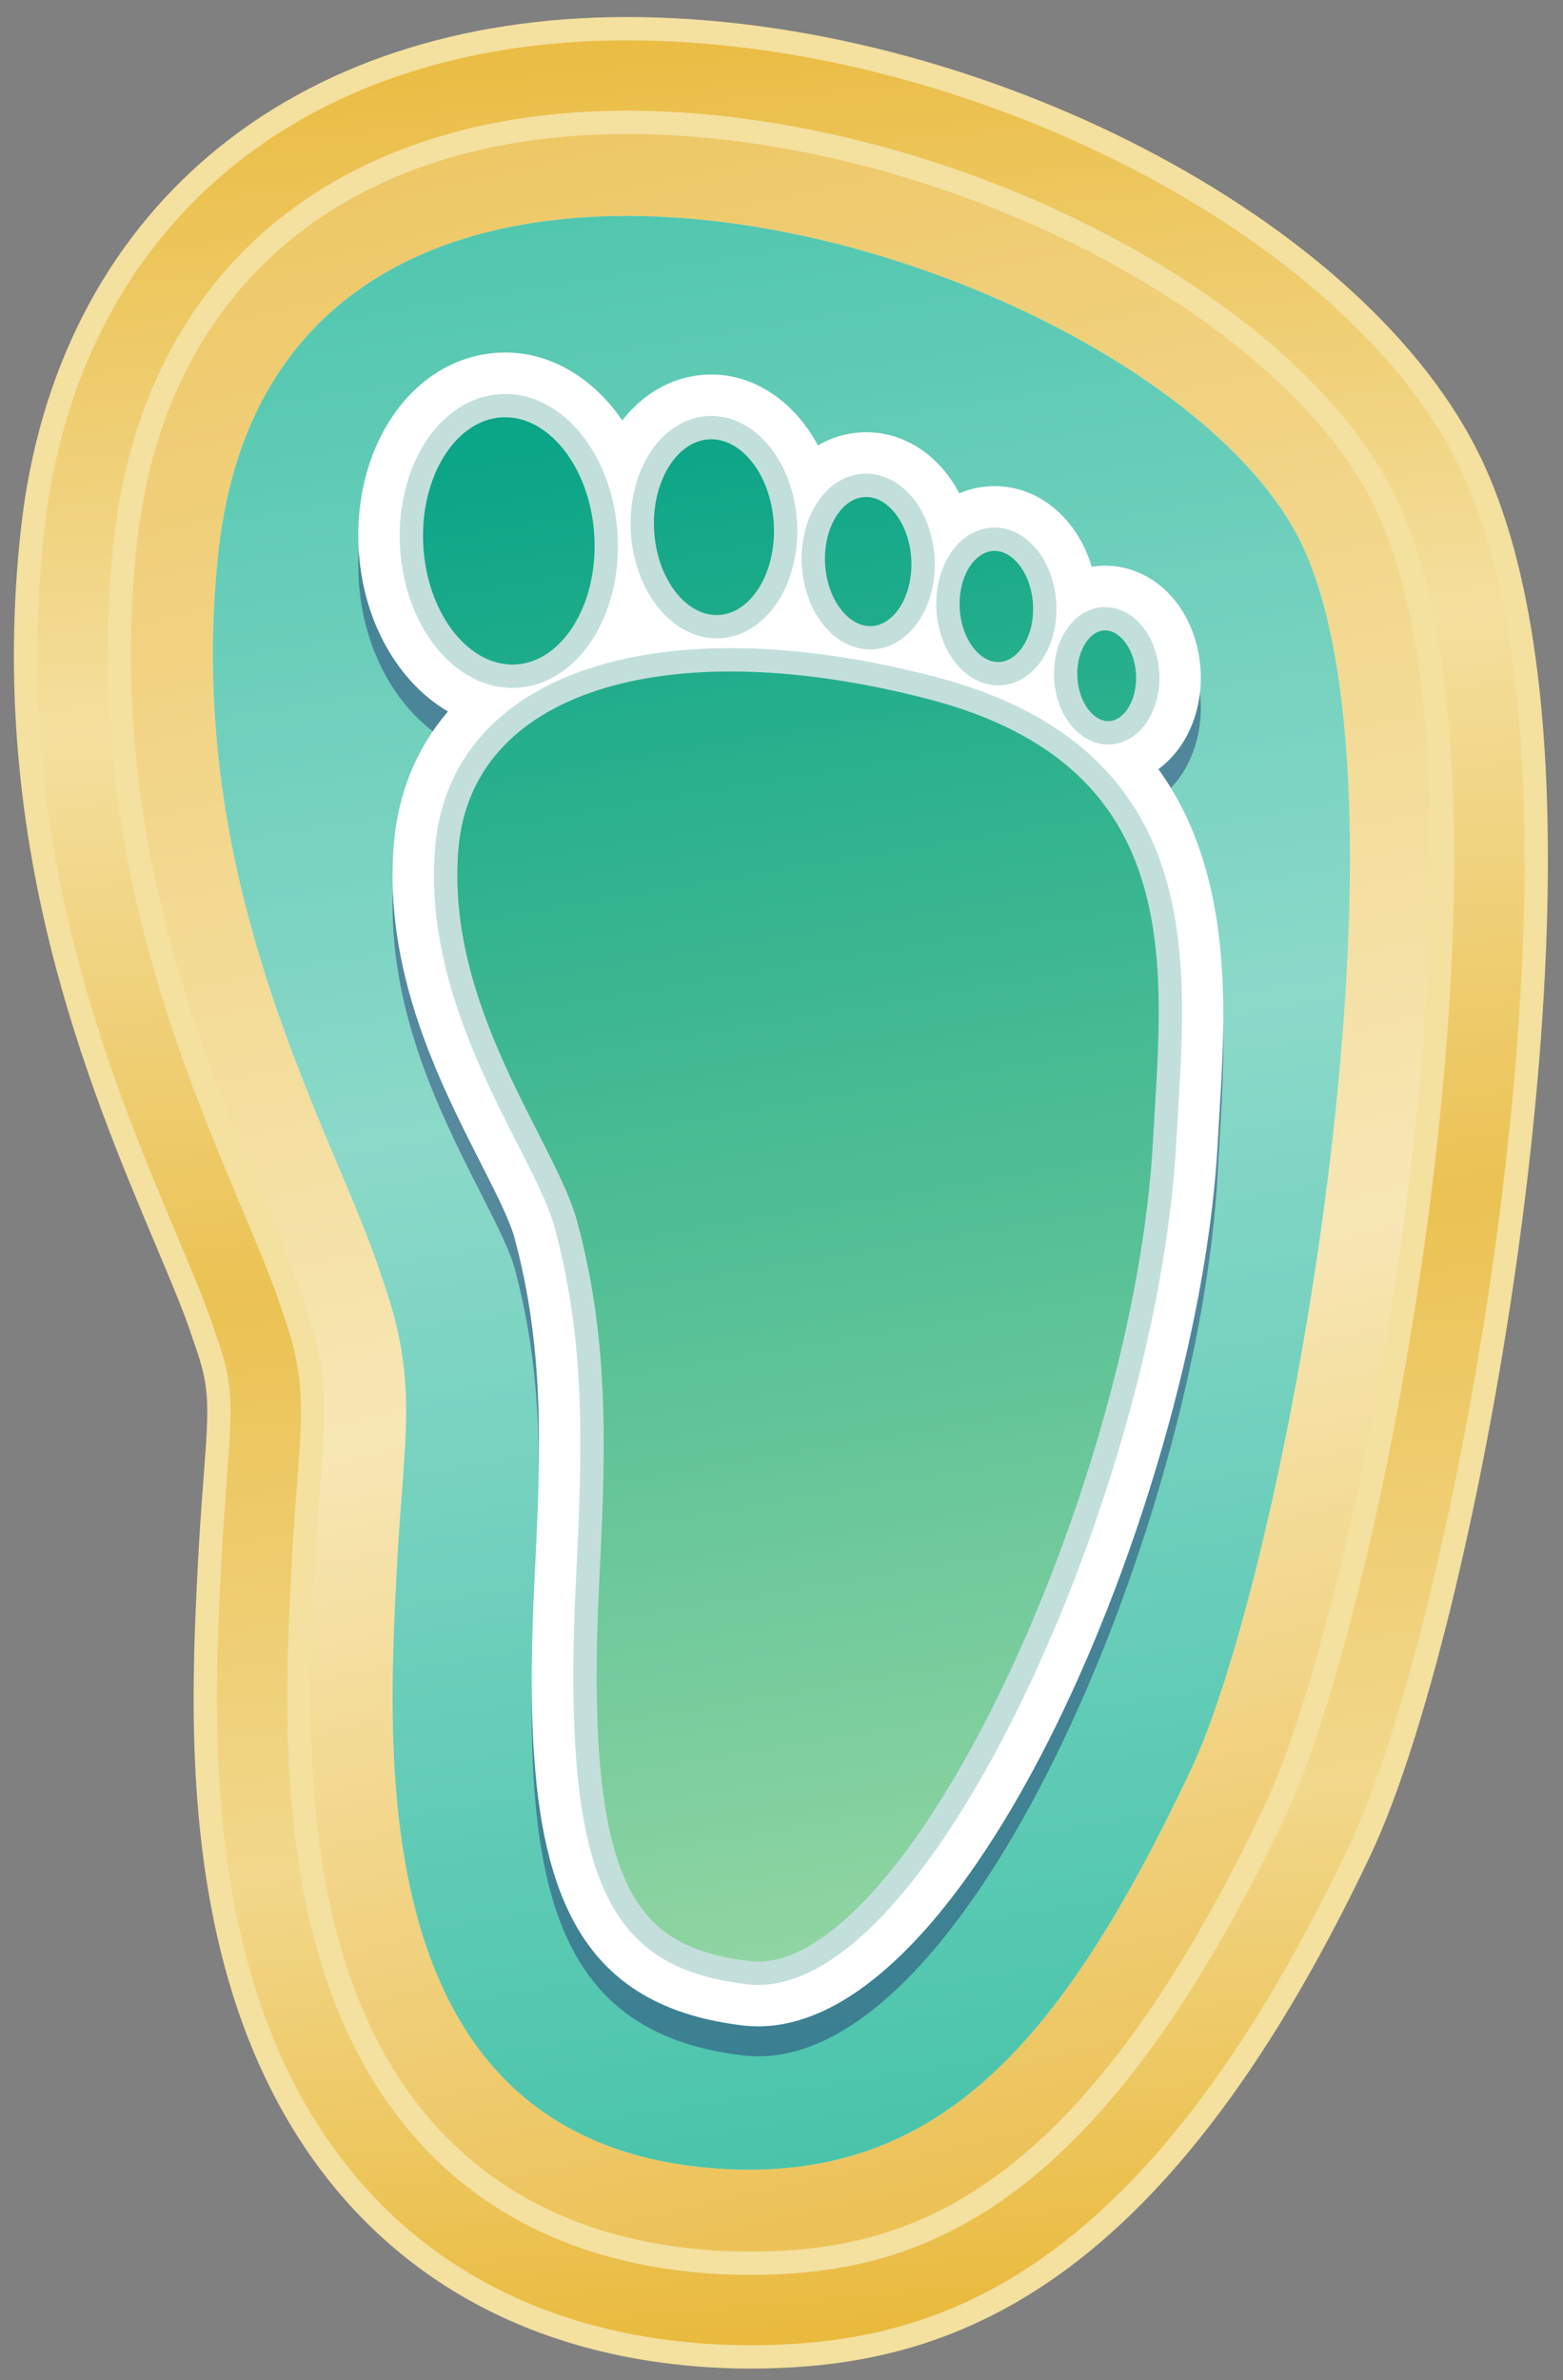 <?xml version="1.0" encoding="UTF-8"?>
<svg width="67px" height="102px" viewBox="0 0 67 102" version="1.1" xmlns="http://www.w3.org/2000/svg" xmlns:xlink="http://www.w3.org/1999/xlink">
    <rect x="0" y="0" width="67" height="102" fill="#808080" stroke="none"/>
    <title>Group 77</title>
    <defs>
        <path d="M0.303,21.448 C-1.189,34.778 3.158,45.102 6.043,51.95 L6.043,51.95 C6.71,53.535 7.285,54.902 7.589,55.84 L7.589,55.84 C7.617,55.933 7.649,56.025 7.692,56.144 L7.692,56.144 C8.427,58.184 8.369,58.955 8.123,62.205 L8.123,62.205 C8.046,63.218 7.962,64.344 7.891,65.711 L7.891,65.711 C7.65,70.414 7.286,77.52 9.375,84.154 L9.375,84.154 C12.374,93.673 19.546,99.209 29.579,99.742 L29.579,99.742 C30.069,99.768 30.553,99.78 31.029,99.78 L31.029,99.78 C38.878,99.78 48.125,97.203 57.192,78.084 L57.192,78.084 C59.666,72.865 62.365,61.423 63.755,50.261 L63.755,50.261 C64.999,40.267 65.706,26.693 62.013,18.779 L62.013,18.779 C57.261,8.599 40.667,0 25.776,0 L25.776,0 C11.545,0 1.784,8.218 0.303,21.448" id="path-1"></path>
        <linearGradient x1="44.017%" y1="0%" x2="50%" y2="100%" id="linearGradient-3">
            <stop stop-color="#EABD45" offset="0%"></stop>
            <stop stop-color="#F4DF9E" offset="27.377%"></stop>
            <stop stop-color="#EBC253" offset="52.819%"></stop>
            <stop stop-color="#F2D88C" offset="78.032%"></stop>
            <stop stop-color="#E9BA3E" offset="100%"></stop>
        </linearGradient>
        <path d="M0.274,17.878 C-1.101,30.171 3.002,39.915 5.719,46.362 L5.719,46.362 C6.423,48.039 7.033,49.486 7.407,50.641 L7.407,50.641 C7.42,50.684 7.435,50.726 7.45,50.77 L7.45,50.77 C8.476,53.617 8.369,55.045 8.108,58.493 L8.108,58.493 C8.033,59.479 7.951,60.575 7.883,61.896 L7.883,61.896 C7.657,66.314 7.313,72.987 9.187,78.934 L9.187,78.934 C11.681,86.854 17.417,91.276 25.771,91.721 L25.771,91.721 C26.191,91.742 26.604,91.754 27.012,91.754 L27.012,91.754 C33.938,91.754 41.461,89.403 49.548,72.351 L49.548,72.351 C53.813,63.354 60.231,29.043 54.358,16.463 L54.358,16.463 C50.264,7.692 35.032,0 21.759,0 L21.759,0 C9.56,0 1.528,6.683 0.274,17.878" id="path-4"></path>
        <linearGradient x1="41.17%" y1="0%" x2="55.371%" y2="96.821%" id="linearGradient-6">
            <stop stop-color="#EEC867" offset="0%"></stop>
            <stop stop-color="#F7E7B5" offset="58.864%"></stop>
            <stop stop-color="#ECC258" offset="100%"></stop>
        </linearGradient>
        <path d="M0.25,14.313 C-1.36,28.701 5.256,39.336 7.212,45.396 L7.212,45.396 C8.88,50.019 8.182,52.177 7.881,58.032 L7.881,58.032 C7.455,66.354 6.57,82.881 21.971,83.701 L21.971,83.701 C31.305,84.197 36.507,78.009 41.909,66.618 L41.909,66.618 C45.968,58.056 51.901,25.273 46.708,14.149 L46.708,14.149 C43.339,6.93 29.484,0 17.747,0 L17.747,0 C8.996,0.001 1.421,3.854 0.25,14.313" id="path-7"></path>
        <radialGradient cx="50.001%" cy="50%" fx="50.001%" fy="50%" r="70.277%" gradientTransform="translate(0.5,0.5),scale(1,0.582),translate(-0.5,-0.5)" id="radialGradient-9">
            <stop stop-color="#AFE1D6" offset="0%"></stop>
            <stop stop-color="#3DB89E" offset="100%"></stop>
        </radialGradient>
        <linearGradient x1="42.533%" y1="-1.371%" x2="51.727%" y2="100%" id="linearGradient-10">
            <stop stop-color="#2BB89A" offset="0%"></stop>
            <stop stop-color="#AFE1D7" offset="50.467%"></stop>
            <stop stop-color="#35BB9F" offset="100%"></stop>
        </linearGradient>
        <linearGradient x1="50%" y1="99.999%" x2="41.49%" y2="0%" id="linearGradient-11">
            <stop stop-color="#93D6A3" offset="0%"></stop>
            <stop stop-color="#90D5A2" offset="1.91%"></stop>
            <stop stop-color="#0BA587" offset="100%"></stop>
        </linearGradient>
    </defs>
    <g id="Page-1" stroke="none" stroke-width="1" fill="none" fill-rule="evenodd">
        <g id="Group-77" transform="translate(1.096, 1.23)">
            <g id="Group-46" transform="translate(0.001, 0)">
                <mask id="mask-2" fill="white">
                    <use xlink:href="#path-1"></use>
                </mask>
                <g id="Clip-45"></g>
                <path d="M0.303,21.448 C-1.189,34.778 3.158,45.102 6.043,51.95 L6.043,51.95 C6.71,53.535 7.285,54.902 7.589,55.84 L7.589,55.84 C7.617,55.933 7.649,56.025 7.692,56.144 L7.692,56.144 C8.427,58.184 8.369,58.955 8.123,62.205 L8.123,62.205 C8.046,63.218 7.962,64.344 7.891,65.711 L7.891,65.711 C7.65,70.414 7.286,77.52 9.375,84.154 L9.375,84.154 C12.374,93.673 19.546,99.209 29.579,99.742 L29.579,99.742 C30.069,99.768 30.553,99.78 31.029,99.78 L31.029,99.78 C38.878,99.78 48.125,97.203 57.192,78.084 L57.192,78.084 C59.666,72.865 62.365,61.423 63.755,50.261 L63.755,50.261 C64.999,40.267 65.706,26.693 62.013,18.779 L62.013,18.779 C57.261,8.599 40.667,0 25.776,0 L25.776,0 C11.545,0 1.784,8.218 0.303,21.448" id="Fill-44" mask="url(#mask-2)"></path>
            </g>
            <path d="M31.029,99.78 C30.553,99.78 30.07,99.768 29.58,99.742 C19.548,99.209 12.375,93.673 9.376,84.154 C7.287,77.52 7.651,70.414 7.892,65.711 C7.963,64.344 8.047,63.218 8.124,62.205 C8.369,58.955 8.427,58.183 7.692,56.144 C7.65,56.024 7.618,55.932 7.59,55.84 C7.286,54.902 6.711,53.535 6.044,51.95 C3.159,45.102 -1.189,34.778 0.303,21.447 C1.785,8.217 11.546,0 25.777,0 C40.668,0 57.261,8.599 62.013,18.779 C65.707,26.692 65,40.266 63.756,50.26 C62.366,61.423 59.667,72.864 57.192,78.084 C48.126,97.203 38.879,99.78 31.029,99.78 Z" id="Stroke-47" stroke="#F4E09F" fill="url(#linearGradient-3)"></path>
            <g id="Group-51" transform="translate(4.018, 4.014)">
                <mask id="mask-5" fill="white">
                    <use xlink:href="#path-4"></use>
                </mask>
                <g id="Clip-50"></g>
                <path d="M0.274,17.878 C-1.101,30.171 3.002,39.915 5.719,46.362 L5.719,46.362 C6.423,48.039 7.033,49.486 7.407,50.641 L7.407,50.641 C7.42,50.684 7.435,50.726 7.45,50.77 L7.45,50.77 C8.476,53.617 8.369,55.045 8.108,58.493 L8.108,58.493 C8.033,59.479 7.951,60.575 7.883,61.896 L7.883,61.896 C7.657,66.314 7.313,72.987 9.187,78.934 L9.187,78.934 C11.681,86.854 17.417,91.276 25.771,91.721 L25.771,91.721 C26.191,91.742 26.604,91.754 27.012,91.754 L27.012,91.754 C33.938,91.754 41.461,89.403 49.548,72.351 L49.548,72.351 C53.813,63.354 60.231,29.043 54.358,16.463 L54.358,16.463 C50.264,7.692 35.032,0 21.759,0 L21.759,0 C9.56,0 1.528,6.683 0.274,17.878" id="Fill-49" mask="url(#mask-5)"></path>
            </g>
            <path d="M31.029,95.768 C30.622,95.768 30.209,95.756 29.789,95.735 C21.434,95.29 15.699,90.869 13.205,82.949 C11.331,77.001 11.675,70.328 11.901,65.911 C11.969,64.589 12.051,63.494 12.126,62.507 C12.386,59.059 12.494,57.631 11.467,54.784 C11.453,54.741 11.437,54.699 11.425,54.656 C11.051,53.5 10.441,52.053 9.736,50.376 C7.02,43.929 2.917,34.186 4.292,21.893 C5.546,10.698 13.578,4.014 25.777,4.014 C39.05,4.014 54.282,11.706 58.376,20.477 C64.249,33.057 57.831,67.369 53.565,76.365 C45.479,93.417 37.956,95.768 31.029,95.768 Z" id="Stroke-52" stroke="#F4E09F" fill="url(#linearGradient-6)"></path>
            <g id="Group-58" transform="translate(14.263, 15.162)" fill="#6C92FF">
                <path d="M17.591,12.081 C18.252,12.119 18.927,12.18 19.612,12.263 C19.231,11.846 18.918,11.327 18.701,10.741 C18.403,11.273 18.028,11.729 17.591,12.081 M11.596,10.054 C11.407,10.992 11.067,11.866 10.586,12.619 C10.574,12.64 10.562,12.659 10.549,12.678 C11.393,12.455 12.297,12.288 13.255,12.18 C12.565,11.681 11.988,10.943 11.596,10.054 M23.457,12.933 C23.903,13.033 24.352,13.142 24.805,13.259 C24.606,12.93 24.445,12.561 24.331,12.165 C24.074,12.478 23.779,12.737 23.457,12.933 M28.6,14.63 C28.864,14.76 29.119,14.894 29.366,15.031 C29.29,14.777 29.237,14.511 29.207,14.233 C29.018,14.393 28.814,14.525 28.6,14.63 M17.148,70.6 C16.961,70.6 16.776,70.588 16.591,70.566 C9.954,69.763 8.037,65.339 8.704,52.362 C8.989,46.793 9.093,42.478 7.801,37.666 C7.564,36.781 6.955,35.586 6.251,34.201 C4.552,30.859 2.224,26.282 2.66,21.134 C2.877,18.575 3.998,16.48 5.878,14.948 C3.358,14.501 1.342,11.772 1.153,8.371 C0.936,4.485 3.093,1.31 6.066,1.144 C6.144,1.14 6.221,1.138 6.299,1.138 C8.511,1.138 10.449,2.894 11.304,5.422 C11.457,4.902 11.675,4.415 11.952,3.98 C12.678,2.842 13.769,2.152 14.946,2.087 C15.009,2.083 15.071,2.081 15.135,2.081 C17.032,2.081 18.675,3.688 19.245,5.925 C19.825,5.126 20.654,4.613 21.611,4.56 L21.771,4.555 C23.378,4.555 24.763,5.923 25.202,7.807 C25.714,7.256 26.378,6.911 27.127,6.869 L27.276,6.865 C28.995,6.865 30.437,8.552 30.557,10.705 C30.558,10.72 30.559,10.735 30.56,10.75 C30.945,10.474 31.393,10.306 31.88,10.278 L32.016,10.274 C33.567,10.274 34.865,11.776 34.972,13.694 C35.022,14.583 34.811,15.445 34.378,16.124 C33.913,16.853 33.221,17.317 32.458,17.416 C36.438,21.655 36.071,27.708 35.78,32.51 L35.702,33.846 C35.328,40.882 32.862,49.967 29.264,57.554 C26.953,62.426 22.308,70.6 17.148,70.6" id="Fill-54"></path>
                <path d="M6.299,0 C6.2,0 6.102,0.003 6.003,0.009 C2.393,0.211 -0.236,3.912 0.017,8.435 C0.19,11.531 1.722,14.147 3.845,15.385 C2.518,16.933 1.713,18.839 1.527,21.037 C1.063,26.509 3.476,31.253 5.237,34.717 C5.884,35.989 6.495,37.191 6.702,37.961 C7.95,42.612 7.848,46.84 7.568,52.304 C6.961,64.109 8.198,70.696 16.454,71.695 C16.682,71.723 16.916,71.737 17.148,71.737 C26.565,71.737 36.081,48.158 36.839,33.906 C36.861,33.472 36.889,33.028 36.916,32.578 C37.182,28.186 37.535,22.343 34.299,17.857 C34.697,17.563 35.05,17.187 35.337,16.736 C35.897,15.857 36.171,14.755 36.108,13.631 C35.965,11.069 34.206,9.137 32.016,9.137 C31.95,9.137 31.885,9.139 31.82,9.142 C31.691,9.149 31.565,9.163 31.441,9.184 C30.826,7.138 29.206,5.728 27.276,5.728 C27.205,5.728 27.136,5.729 27.065,5.733 C26.605,5.759 26.168,5.864 25.764,6.038 C24.933,4.446 23.463,3.417 21.771,3.417 C21.696,3.417 21.622,3.419 21.548,3.424 C20.879,3.461 20.257,3.659 19.704,3.985 C18.723,2.15 17.031,0.943 15.135,0.943 C15.05,0.943 14.966,0.946 14.882,0.951 C13.505,1.027 12.231,1.733 11.315,2.911 C10.097,1.127 8.29,0 6.299,0 M15.958,13.172 C18.535,13.172 21.425,13.56 24.531,14.363 C36.299,17.408 34.943,26.71 34.567,33.785 C33.795,48.299 24.263,69.462 17.148,69.462 C17.007,69.462 16.867,69.453 16.728,69.437 C11.396,68.791 9.148,65.905 9.84,52.421 C10.146,46.47 10.194,42.191 8.9,37.371 C8.019,34.089 3.206,28.167 3.794,21.229 C4.233,16.052 8.935,13.172 15.958,13.172 M32.016,11.412 C32.955,11.412 33.763,12.442 33.836,13.758 C33.911,15.106 33.187,16.243 32.218,16.297 C32.194,16.298 32.169,16.299 32.146,16.299 C31.206,16.299 30.4,15.268 30.326,13.954 C30.251,12.605 30.976,11.469 31.945,11.414 C31.968,11.413 31.992,11.412 32.016,11.412 M27.276,8.003 C28.383,8.003 29.334,9.218 29.421,10.769 C29.51,12.358 28.655,13.699 27.513,13.763 C27.485,13.765 27.456,13.765 27.428,13.765 C26.321,13.765 25.369,12.55 25.282,11 C25.194,9.41 26.048,8.069 27.192,8.005 C27.22,8.003 27.247,8.003 27.276,8.003 M21.771,5.692 C23.027,5.692 24.106,7.071 24.203,8.828 C24.305,10.631 23.336,12.151 22.04,12.224 C22.008,12.226 21.977,12.227 21.945,12.227 C20.689,12.227 19.61,10.849 19.512,9.091 C19.411,7.288 20.38,5.769 21.675,5.695 C21.707,5.693 21.738,5.692 21.771,5.692 M15.135,3.219 C16.774,3.219 18.183,5.019 18.312,7.314 C18.443,9.669 17.178,11.654 15.486,11.749 C15.444,11.751 15.402,11.753 15.361,11.753 C13.721,11.753 12.312,9.952 12.183,7.656 C12.051,5.302 13.317,3.316 15.009,3.223 C15.051,3.221 15.093,3.219 15.135,3.219 M6.299,2.275 C8.528,2.275 10.444,4.722 10.617,7.843 C10.797,11.043 9.077,13.741 6.777,13.87 C6.72,13.873 6.663,13.875 6.607,13.875 C4.379,13.875 2.462,11.429 2.288,8.308 C2.11,5.107 3.829,2.409 6.129,2.28 C6.186,2.277 6.242,2.275 6.299,2.275" id="Fill-56"></path>
            </g>
            <path d="M31.853,25.958 C32.514,25.996 33.189,26.057 33.874,26.14 C33.493,25.723 33.18,25.204 32.963,24.618 C32.665,25.15 32.29,25.606 31.853,25.958 M25.858,23.931 C25.669,24.869 25.329,25.743 24.848,26.496 C24.836,26.517 24.824,26.536 24.811,26.555 C25.655,26.332 26.559,26.165 27.517,26.057 C26.827,25.558 26.25,24.82 25.858,23.931 M37.719,26.81 C38.165,26.91 38.614,27.019 39.067,27.136 C38.868,26.807 38.707,26.438 38.593,26.042 C38.336,26.355 38.041,26.614 37.719,26.81 M42.862,28.507 C43.126,28.637 43.381,28.771 43.628,28.908 C43.552,28.654 43.499,28.388 43.469,28.11 C43.28,28.27 43.076,28.402 42.862,28.507 M31.41,84.477 C31.223,84.477 31.038,84.465 30.853,84.443 C24.216,83.64 22.299,79.216 22.966,66.239 C23.251,60.67 23.355,56.355 22.063,51.543 C21.826,50.658 21.217,49.463 20.513,48.078 C18.814,44.736 16.486,40.159 16.922,35.011 C17.139,32.452 18.26,30.357 20.14,28.825 C17.62,28.378 15.604,25.649 15.415,22.248 C15.198,18.362 17.355,15.187 20.328,15.021 C20.406,15.017 20.483,15.015 20.561,15.015 C22.773,15.015 24.711,16.771 25.566,19.299 C25.719,18.779 25.937,18.292 26.214,17.857 C26.94,16.719 28.031,16.029 29.208,15.964 C29.271,15.96 29.333,15.958 29.397,15.958 C31.294,15.958 32.937,17.565 33.507,19.802 C34.087,19.003 34.916,18.49 35.873,18.437 L36.033,18.432 C37.64,18.432 39.025,19.8 39.464,21.684 C39.976,21.133 40.64,20.788 41.389,20.746 L41.538,20.742 C43.257,20.742 44.699,22.429 44.819,24.582 C44.82,24.597 44.821,24.612 44.822,24.627 C45.207,24.351 45.655,24.183 46.142,24.155 L46.278,24.151 C47.829,24.151 49.127,25.653 49.234,27.571 C49.284,28.46 49.073,29.322 48.64,30.001 C48.175,30.73 47.483,31.194 46.72,31.293 C50.7,35.532 50.333,41.585 50.042,46.387 L49.964,47.723 C49.59,54.759 47.124,63.844 43.526,71.431 C41.215,76.303 36.57,84.477 31.41,84.477" id="Fill-59" fill="#FFFFFF"></path>
            <path d="M20.561,13.877 C20.462,13.877 20.364,13.88 20.265,13.886 C16.655,14.088 14.026,17.789 14.279,22.312 C14.452,25.408 15.984,28.024 18.107,29.262 C16.78,30.81 15.975,32.716 15.789,34.914 C15.325,40.386 17.738,45.13 19.499,48.594 C20.146,49.866 20.757,51.068 20.964,51.838 C22.212,56.489 22.11,60.717 21.83,66.181 C21.223,77.986 22.46,84.573 30.716,85.572 C30.944,85.6 31.178,85.614 31.41,85.614 C40.827,85.614 50.343,62.035 51.101,47.783 C51.123,47.349 51.151,46.905 51.178,46.455 C51.444,42.063 51.797,36.22 48.561,31.734 C48.959,31.44 49.312,31.064 49.599,30.613 C50.159,29.734 50.433,28.632 50.37,27.508 C50.227,24.946 48.468,23.014 46.278,23.014 C46.212,23.014 46.147,23.016 46.082,23.019 C45.953,23.026 45.827,23.04 45.703,23.061 C45.088,21.015 43.468,19.605 41.538,19.605 C41.467,19.605 41.398,19.606 41.327,19.61 C40.867,19.636 40.43,19.741 40.026,19.915 C39.195,18.323 37.725,17.294 36.033,17.294 C35.958,17.294 35.884,17.296 35.81,17.301 C35.141,17.338 34.519,17.536 33.966,17.862 C32.985,16.027 31.293,14.82 29.397,14.82 C29.312,14.82 29.228,14.823 29.144,14.828 C27.767,14.904 26.493,15.61 25.577,16.788 C24.359,15.004 22.552,13.877 20.561,13.877 M30.22,27.049 C32.797,27.049 35.687,27.437 38.793,28.24 C50.561,31.285 49.205,40.587 48.829,47.662 C48.057,62.176 38.525,83.339 31.41,83.339 C31.269,83.339 31.129,83.33 30.99,83.314 C25.658,82.668 23.41,79.782 24.102,66.298 C24.408,60.347 24.456,56.068 23.162,51.248 C22.281,47.966 17.468,42.044 18.056,35.106 C18.495,29.929 23.197,27.049 30.22,27.049 M46.278,25.289 C47.217,25.289 48.025,26.319 48.098,27.635 C48.173,28.983 47.449,30.12 46.48,30.174 C46.456,30.175 46.431,30.176 46.408,30.176 C45.468,30.176 44.662,29.145 44.588,27.831 C44.513,26.482 45.238,25.346 46.207,25.291 C46.23,25.29 46.254,25.289 46.278,25.289 M41.538,21.88 C42.645,21.88 43.596,23.095 43.683,24.646 C43.772,26.235 42.917,27.576 41.775,27.64 C41.747,27.642 41.718,27.642 41.69,27.642 C40.583,27.642 39.631,26.427 39.544,24.877 C39.456,23.287 40.31,21.946 41.454,21.882 C41.482,21.88 41.509,21.88 41.538,21.88 M36.033,19.569 C37.289,19.569 38.368,20.948 38.465,22.705 C38.567,24.508 37.598,26.028 36.302,26.101 C36.27,26.103 36.239,26.104 36.207,26.104 C34.951,26.104 33.872,24.726 33.774,22.968 C33.673,21.165 34.642,19.646 35.937,19.572 C35.969,19.57 36,19.569 36.033,19.569 M29.397,17.096 C31.036,17.096 32.445,18.896 32.574,21.191 C32.705,23.546 31.44,25.531 29.748,25.626 C29.706,25.628 29.664,25.63 29.623,25.63 C27.983,25.63 26.574,23.829 26.445,21.533 C26.313,19.179 27.579,17.193 29.271,17.1 C29.313,17.098 29.355,17.096 29.397,17.096 M20.561,16.152 C22.79,16.152 24.706,18.599 24.879,21.72 C25.059,24.92 23.339,27.618 21.039,27.747 C20.982,27.75 20.925,27.752 20.869,27.752 C18.641,27.752 16.724,25.306 16.55,22.185 C16.372,18.984 18.091,16.286 20.391,16.157 C20.448,16.154 20.504,16.152 20.561,16.152" id="Fill-61" fill="#FFFFFF"></path>
            <g id="Group-66" transform="translate(8.031, 8.026)">
                <mask id="mask-8" fill="white">
                    <use xlink:href="#path-7"></use>
                </mask>
                <g id="Clip-65"></g>
                <path d="M0.25,14.313 C-1.36,28.701 5.256,39.336 7.212,45.396 L7.212,45.396 C8.88,50.019 8.182,52.177 7.881,58.032 L7.881,58.032 C7.455,66.354 6.57,82.881 21.971,83.701 L21.971,83.701 C31.305,84.197 36.507,78.009 41.909,66.618 L41.909,66.618 C45.968,58.056 51.901,25.273 46.708,14.149 L46.708,14.149 C43.339,6.93 29.484,0 17.747,0 L17.747,0 C8.996,0.001 1.421,3.854 0.25,14.313" id="Fill-64" fill="url(#radialGradient-9)" mask="url(#mask-8)"></path>
            </g>
            <path d="M30.002,91.727 C14.601,90.908 15.485,74.38 15.912,66.058 C16.213,60.204 16.91,58.045 15.243,53.422 C13.287,47.363 6.671,36.727 8.281,22.339 C11.023,-2.147 48.857,9.575 54.739,22.175 C59.933,33.299 53.999,66.082 49.939,74.644 C44.538,86.036 39.336,92.223 30.002,91.727" id="Fill-67" fill="#FFFFFF"></path>
            <path d="M30.002,91.727 C14.601,90.908 15.485,74.38 15.912,66.058 C16.213,60.204 16.91,58.045 15.243,53.422 C13.287,47.363 6.671,36.727 8.281,22.339 C11.023,-2.147 48.857,9.575 54.739,22.175 C59.933,33.299 53.999,66.082 49.939,74.644 C44.538,86.036 39.336,92.223 30.002,91.727" id="Fill-69" fill="url(#linearGradient-10)"></path>
            <path d="M30.002,91.727 C14.601,90.908 15.485,74.38 15.912,66.058 C16.213,60.204 16.91,58.045 15.243,53.422 C13.287,47.363 6.671,36.727 8.281,22.339 C11.023,-2.147 48.857,9.575 54.739,22.175 C59.933,33.299 53.999,66.082 49.939,74.644 C44.538,86.036 39.336,92.223 30.002,91.727" id="Fill-69-Copy" fill="#61CEB9" opacity="0.455"></path>
            <path d="M20.561,15.162 C20.462,15.162 20.364,15.165 20.265,15.171 C16.655,15.373 14.026,19.074 14.279,23.597 C14.452,26.693 15.984,29.309 18.107,30.547 C16.78,32.095 15.975,34.001 15.789,36.199 C15.325,41.671 17.738,46.415 19.499,49.879 C20.146,51.151 20.757,52.353 20.964,53.123 C22.212,57.774 22.11,62.002 21.83,67.466 C21.223,79.271 22.46,85.858 30.716,86.857 C30.944,86.885 31.178,86.899 31.41,86.899 C40.827,86.899 50.343,63.32 51.101,49.068 C51.123,48.634 51.151,48.19 51.178,47.74 C51.444,43.348 51.797,37.505 48.561,33.019 C48.959,32.725 49.312,32.349 49.599,31.898 C50.159,31.019 50.433,29.917 50.37,28.793 C50.227,26.231 48.468,24.299 46.278,24.299 C46.212,24.299 46.147,24.301 46.082,24.304 C45.953,24.311 45.827,24.325 45.703,24.346 C45.088,22.3 43.468,20.89 41.538,20.89 C41.467,20.89 41.398,20.891 41.327,20.895 C40.867,20.921 40.43,21.026 40.026,21.2 C39.195,19.608 37.725,18.579 36.033,18.579 C35.958,18.579 35.884,18.581 35.81,18.586 C35.141,18.623 34.519,18.821 33.966,19.147 C32.985,17.312 31.293,16.105 29.397,16.105 C29.312,16.105 29.228,16.108 29.144,16.113 C27.767,16.189 26.493,16.895 25.577,18.073 C24.359,16.289 22.552,15.162 20.561,15.162 M30.22,28.334 C32.797,28.334 35.687,28.722 38.793,29.525 C50.561,32.57 49.205,41.872 48.829,48.947 C48.057,63.461 38.525,84.624 31.41,84.624 C31.269,84.624 31.129,84.615 30.99,84.599 C25.658,83.953 23.41,81.067 24.102,67.583 C24.408,61.632 24.456,57.353 23.162,52.533 C22.281,49.251 17.468,43.329 18.056,36.391 C18.495,31.214 23.197,28.334 30.22,28.334 M46.278,26.574 C47.217,26.574 48.025,27.604 48.098,28.92 C48.173,30.268 47.449,31.405 46.48,31.459 C46.456,31.46 46.431,31.461 46.408,31.461 C45.468,31.461 44.662,30.43 44.588,29.116 C44.513,27.767 45.238,26.631 46.207,26.576 C46.23,26.575 46.254,26.574 46.278,26.574 M41.538,23.165 C42.645,23.165 43.596,24.38 43.683,25.931 C43.772,27.52 42.917,28.861 41.775,28.925 C41.747,28.927 41.718,28.927 41.69,28.927 C40.583,28.927 39.631,27.712 39.544,26.162 C39.456,24.572 40.31,23.231 41.454,23.167 C41.482,23.165 41.509,23.165 41.538,23.165 M36.033,20.854 C37.289,20.854 38.368,22.233 38.465,23.99 C38.567,25.793 37.598,27.313 36.302,27.386 C36.27,27.388 36.239,27.389 36.207,27.389 C34.951,27.389 33.872,26.011 33.774,24.253 C33.673,22.45 34.642,20.931 35.937,20.857 C35.969,20.855 36,20.854 36.033,20.854 M29.397,18.381 C31.036,18.381 32.445,20.181 32.574,22.476 C32.705,24.831 31.44,26.816 29.748,26.911 C29.706,26.913 29.664,26.915 29.623,26.915 C27.983,26.915 26.574,25.114 26.445,22.818 C26.313,20.464 27.579,18.478 29.271,18.385 C29.313,18.383 29.355,18.381 29.397,18.381 M20.561,17.437 C22.79,17.437 24.706,19.884 24.879,23.005 C25.059,26.205 23.339,28.903 21.039,29.032 C20.982,29.035 20.925,29.037 20.869,29.037 C18.641,29.037 16.724,26.591 16.55,23.47 C16.372,20.269 18.091,17.571 20.391,17.442 C20.448,17.439 20.504,17.437 20.561,17.437" id="Fill-74" fill-opacity="0.5" fill="#263B77"></path>
            <path d="M20.561,13.877 C20.462,13.877 20.364,13.88 20.265,13.886 C16.655,14.088 14.026,17.789 14.279,22.312 C14.452,25.408 15.984,28.024 18.107,29.262 C16.78,30.81 15.975,32.716 15.789,34.914 C15.325,40.386 17.738,45.13 19.499,48.594 C20.146,49.866 20.757,51.068 20.964,51.838 C22.212,56.489 22.11,60.717 21.83,66.181 C21.223,77.986 22.46,84.573 30.716,85.572 C30.944,85.6 31.178,85.614 31.41,85.614 C40.827,85.614 50.343,62.035 51.101,47.783 C51.123,47.349 51.151,46.905 51.178,46.455 C51.444,42.063 51.797,36.22 48.561,31.734 C48.959,31.44 49.312,31.064 49.599,30.613 C50.159,29.734 50.433,28.632 50.37,27.508 C50.227,24.946 48.468,23.014 46.278,23.014 C46.212,23.014 46.147,23.016 46.082,23.019 C45.953,23.026 45.827,23.04 45.703,23.061 C45.088,21.015 43.468,19.605 41.538,19.605 C41.467,19.605 41.398,19.606 41.327,19.61 C40.867,19.636 40.43,19.741 40.026,19.915 C39.195,18.323 37.725,17.294 36.033,17.294 C35.958,17.294 35.884,17.296 35.81,17.301 C35.141,17.338 34.519,17.536 33.966,17.862 C32.985,16.027 31.293,14.82 29.397,14.82 C29.312,14.82 29.228,14.823 29.144,14.828 C27.767,14.904 26.493,15.61 25.577,16.788 C24.359,15.004 22.552,13.877 20.561,13.877 M30.22,27.049 C32.797,27.049 35.687,27.437 38.793,28.24 C50.561,31.285 49.205,40.587 48.829,47.662 C48.057,62.176 38.525,83.339 31.41,83.339 C31.269,83.339 31.129,83.33 30.99,83.314 C25.658,82.668 23.41,79.782 24.102,66.298 C24.408,60.347 24.456,56.068 23.162,51.248 C22.281,47.966 17.468,42.044 18.056,35.106 C18.495,29.929 23.197,27.049 30.22,27.049 M46.278,25.289 C47.217,25.289 48.025,26.319 48.098,27.635 C48.173,28.983 47.449,30.12 46.48,30.174 C46.456,30.175 46.431,30.176 46.408,30.176 C45.468,30.176 44.662,29.145 44.588,27.831 C44.513,26.482 45.238,25.346 46.207,25.291 C46.23,25.29 46.254,25.289 46.278,25.289 M41.538,21.88 C42.645,21.88 43.596,23.095 43.683,24.646 C43.772,26.235 42.917,27.576 41.775,27.64 C41.747,27.642 41.718,27.642 41.69,27.642 C40.583,27.642 39.631,26.427 39.544,24.877 C39.456,23.287 40.31,21.946 41.454,21.882 C41.482,21.88 41.509,21.88 41.538,21.88 M36.033,19.569 C37.289,19.569 38.368,20.948 38.465,22.705 C38.567,24.508 37.598,26.028 36.302,26.101 C36.27,26.103 36.239,26.104 36.207,26.104 C34.951,26.104 33.872,24.726 33.774,22.968 C33.673,21.165 34.642,19.646 35.937,19.572 C35.969,19.57 36,19.569 36.033,19.569 M29.397,17.096 C31.036,17.096 32.445,18.896 32.574,21.191 C32.705,23.546 31.44,25.531 29.748,25.626 C29.706,25.628 29.664,25.63 29.623,25.63 C27.983,25.63 26.574,23.829 26.445,21.533 C26.313,19.179 27.579,17.193 29.271,17.1 C29.313,17.098 29.355,17.096 29.397,17.096 M20.561,16.152 C22.79,16.152 24.706,18.599 24.879,21.72 C25.059,24.92 23.339,27.618 21.039,27.747 C20.982,27.75 20.925,27.752 20.869,27.752 C18.641,27.752 16.724,25.306 16.55,22.185 C16.372,18.984 18.091,16.286 20.391,16.157 C20.448,16.154 20.504,16.152 20.561,16.152" id="Fill-79" fill="#FFFFFF"></path>
            <g id="Group-84" transform="translate(16.537, 16.154)" fill="url(#linearGradient-11)">
                <path d="M3.855,0.004 C1.554,0.132 -0.166,2.831 0.013,6.032 L0.013,6.032 C0.193,9.232 2.201,11.722 4.502,11.593 L4.502,11.593 C6.802,11.464 8.522,8.766 8.343,5.565 L8.343,5.565 C8.168,2.445 6.253,0 4.025,0 L4.025,0 C3.968,0 3.912,0.001 3.855,0.004 M12.733,0.946 C11.042,1.04 9.777,3.026 9.908,5.38 L9.908,5.38 C10.04,7.734 11.518,9.567 13.21,9.472 L13.21,9.472 C14.902,9.377 16.168,7.392 16.036,5.037 L16.036,5.037 C15.908,2.741 14.498,0.942 12.859,0.942 L12.859,0.942 C12.817,0.942 12.775,0.943 12.733,0.946 M19.4,3.419 C18.104,3.492 17.136,5.011 17.238,6.814 L17.238,6.814 C17.338,8.616 18.47,10.019 19.765,9.947 L19.765,9.947 C21.061,9.875 22.029,8.355 21.928,6.552 L21.928,6.552 C21.831,4.794 20.752,3.416 19.496,3.416 L19.496,3.416 C19.464,3.416 19.432,3.417 19.4,3.419 M24.917,5.729 C23.773,5.792 22.919,7.133 23.008,8.723 L23.008,8.723 C23.097,10.313 24.095,11.55 25.238,11.486 L25.238,11.486 C26.381,11.423 27.236,10.082 27.147,8.491 L27.147,8.491 C27.06,6.942 26.108,5.727 25.002,5.727 L25.002,5.727 C24.974,5.727 24.945,5.728 24.917,5.729 M29.67,9.137 C28.7,9.191 27.976,10.328 28.052,11.677 L28.052,11.677 C28.127,13.025 28.974,14.075 29.943,14.021 L29.943,14.021 C30.912,13.966 31.637,12.829 31.562,11.481 L31.562,11.481 C31.487,10.165 30.679,9.135 29.741,9.135 L29.741,9.135 C29.717,9.135 29.694,9.135 29.67,9.137 M1.52,18.954 C0.931,25.89 5.745,31.812 6.625,35.094 L6.625,35.094 C7.918,39.916 7.871,44.193 7.565,50.144 L7.565,50.144 C6.873,63.628 9.121,66.514 14.453,67.161 L14.453,67.161 C21.605,68.026 31.504,46.31 32.292,31.508 L32.292,31.508 C32.668,24.434 34.024,15.132 22.256,12.086 L22.256,12.086 C19.15,11.282 16.262,10.895 13.685,10.895 L13.685,10.895 C6.661,10.895 1.959,13.775 1.52,18.954" id="Fill-82"></path>
            </g>
            <path d="M46.207,25.291 C45.237,25.346 44.513,26.482 44.589,27.831 C44.664,29.18 45.511,30.228 46.479,30.175 C47.449,30.12 48.174,28.983 48.099,27.635 C48.022,26.286 47.176,25.237 46.207,25.291 Z M41.453,21.883 C40.311,21.946 39.456,23.287 39.545,24.877 C39.634,26.467 40.632,27.704 41.774,27.641 C42.918,27.576 43.772,26.236 43.684,24.645 C43.595,23.056 42.596,21.818 41.453,21.883 Z M35.937,19.573 C34.642,19.645 33.673,21.165 33.774,22.968 C33.875,24.77 35.007,26.173 36.302,26.101 C37.598,26.028 38.566,24.509 38.466,22.706 C38.365,20.903 37.233,19.501 35.937,19.573 Z M29.27,17.1 C27.579,17.194 26.313,19.18 26.445,21.534 C26.576,23.889 28.055,25.721 29.747,25.626 C31.439,25.531 32.705,23.546 32.573,21.191 C32.441,18.837 30.963,17.005 29.27,17.1 Z M20.392,16.158 C18.091,16.286 16.371,18.985 16.55,22.186 C16.729,25.386 18.738,27.876 21.039,27.747 C23.339,27.618 25.059,24.92 24.88,21.72 C24.701,18.52 22.691,16.029 20.392,16.158 Z M24.103,66.298 C24.408,60.347 24.455,56.069 23.162,51.248 C22.281,47.966 17.469,42.044 18.057,35.107 C18.656,28.029 27.221,25.245 38.793,28.24 C50.561,31.286 49.205,40.588 48.829,47.662 C48.041,62.464 38.143,84.181 30.99,83.314 C25.657,82.668 23.41,79.782 24.103,66.298 Z" id="Stroke-85" stroke="#C3DFDB"></path>
        </g>
    </g>
</svg>